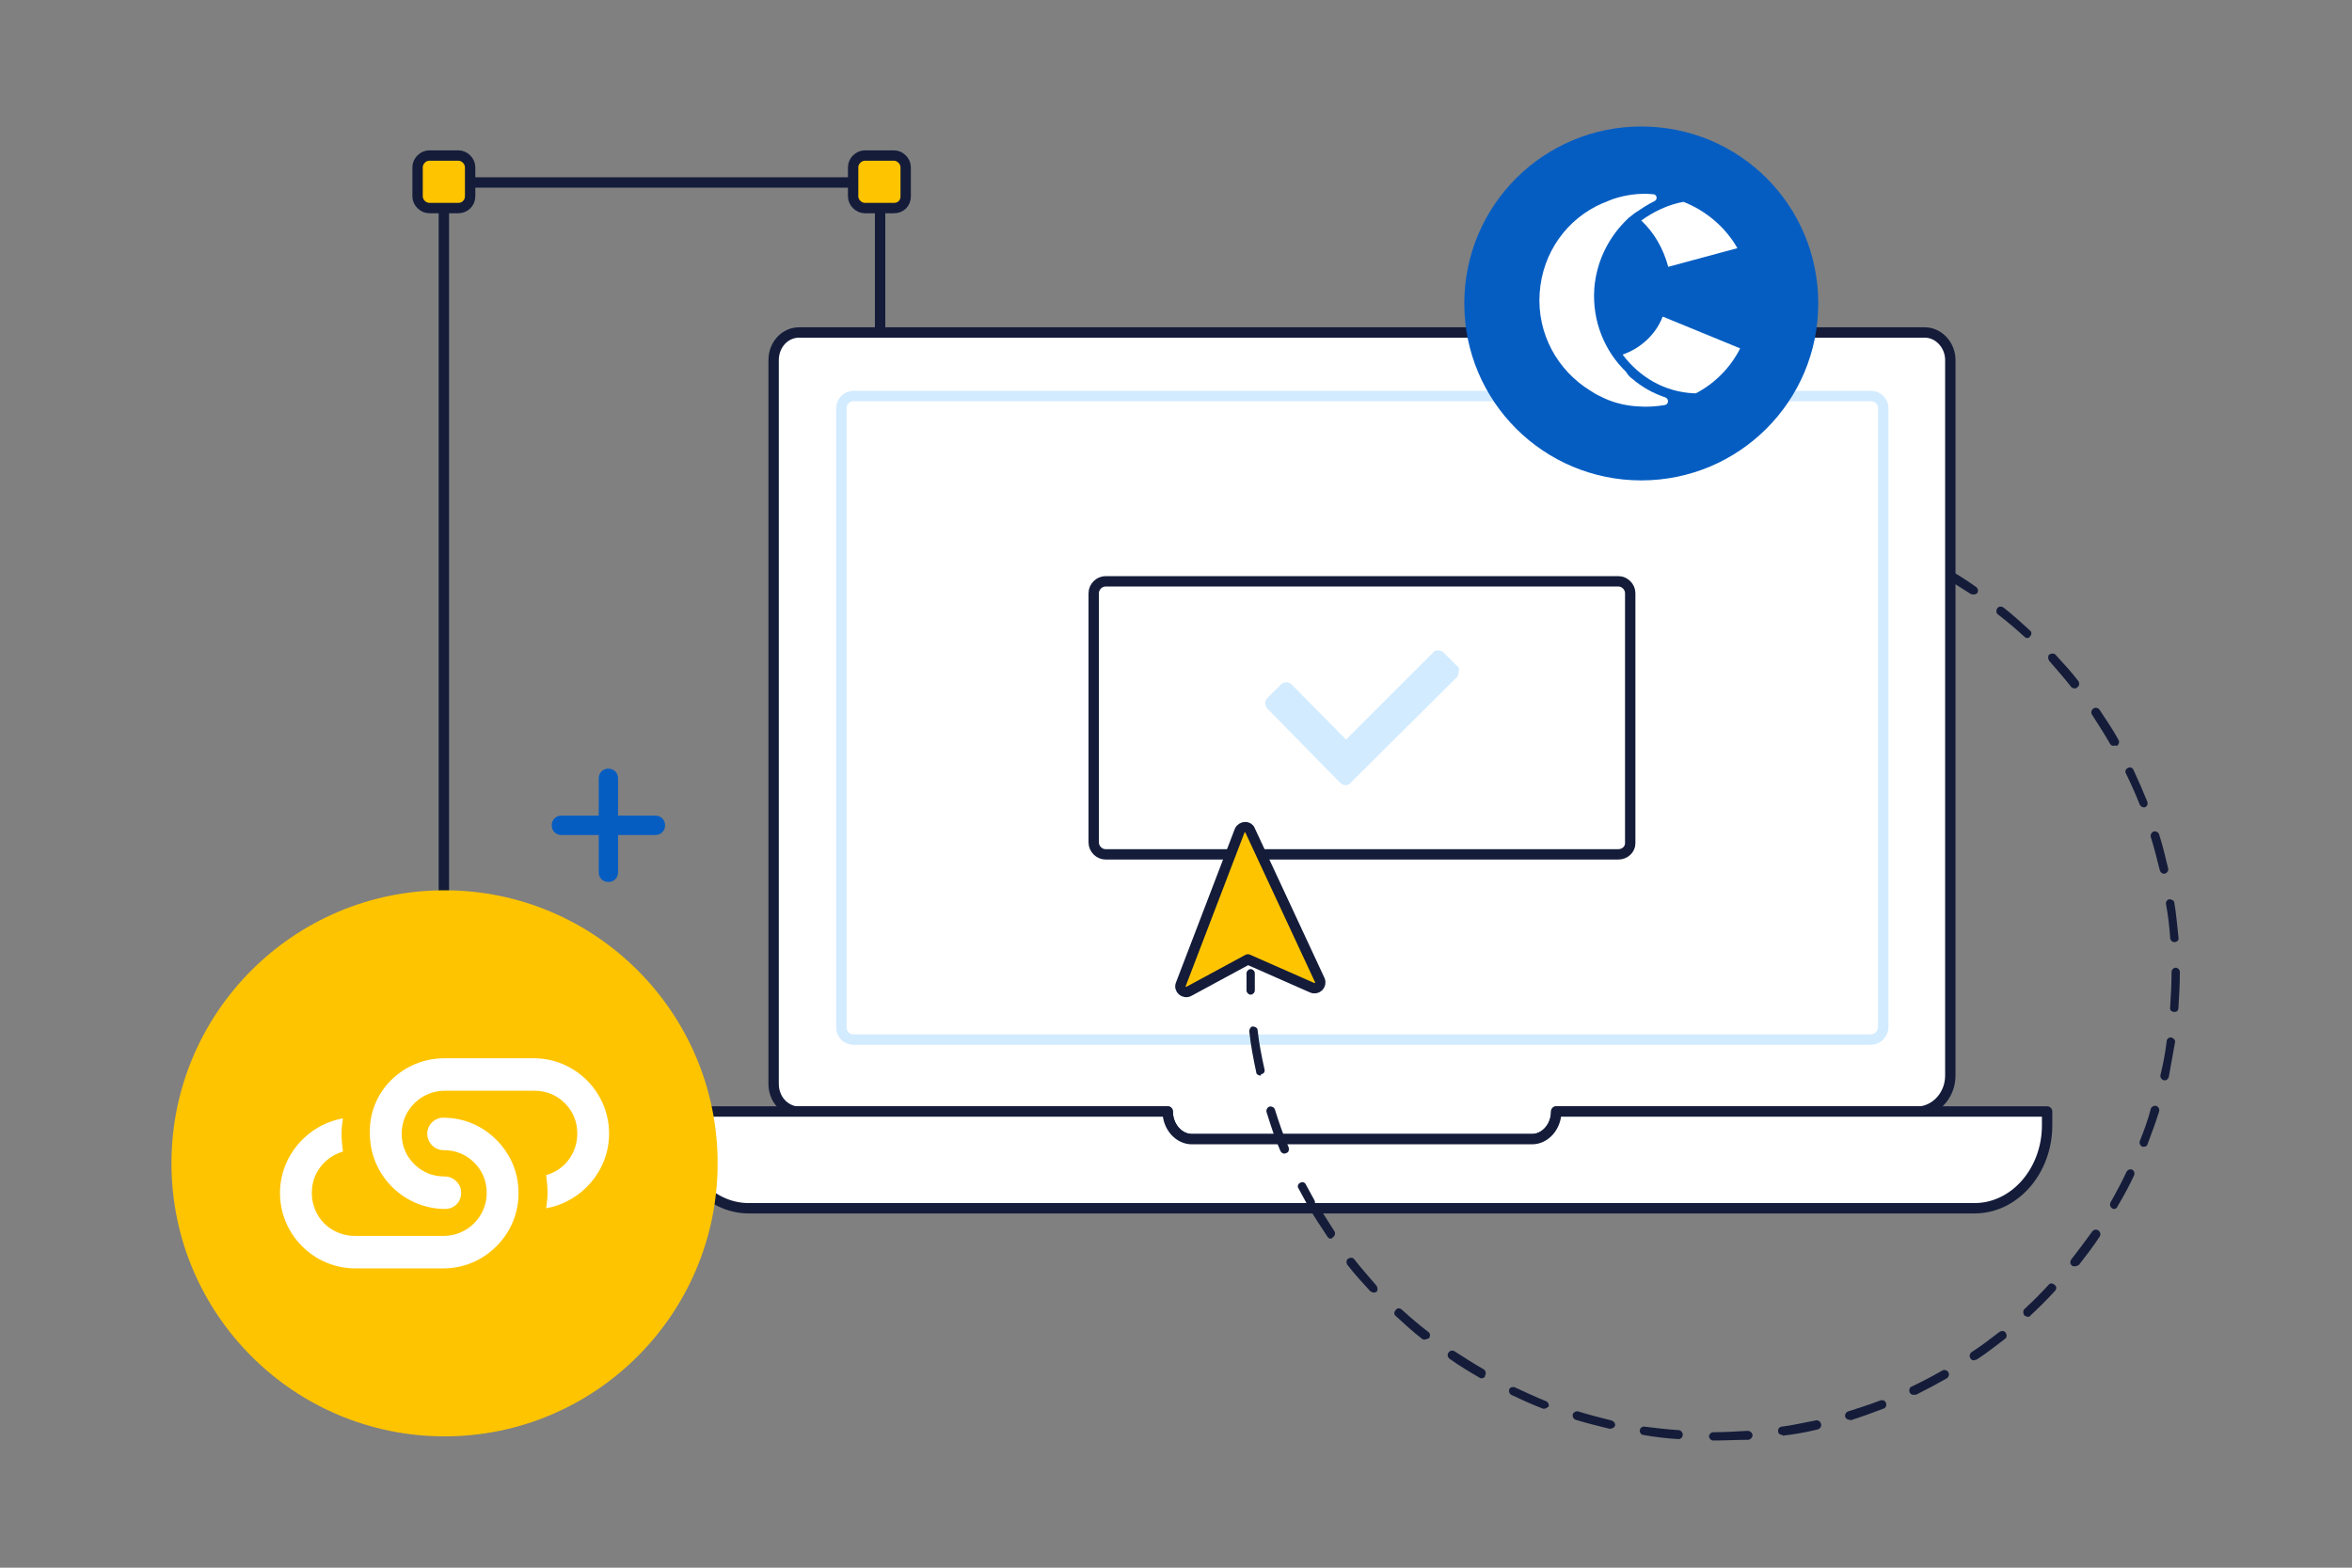 <?xml version="1.0" encoding="utf-8"?>
<!-- Generator: Adobe Illustrator 26.4.0, SVG Export Plug-In . SVG Version: 6.00 Build 0)  -->
<svg version="1.1" id="Laag_1" xmlns="http://www.w3.org/2000/svg" xmlns:xlink="http://www.w3.org/1999/xlink" x="0px" y="0px"
	 viewBox="0 0 340.2 226.8" style="enable-background:new 0 0 340.2 226.8;" xml:space="preserve">
<rect x="0" y="0" width="340.2" height="226.8" fill="#808080" stroke="none"/>
<style type="text/css">
	.st0{fill:#141C3A;}
	.st1{fill:none;stroke:#141C3A;stroke-width:1.5;stroke-linecap:round;stroke-linejoin:round;stroke-miterlimit:10;}
	.st2{fill:#FFFFFF;stroke:#141C3A;stroke-width:1.5;stroke-linecap:round;stroke-linejoin:round;stroke-miterlimit:10;}
	.st3{fill:#FFFFFF;stroke:#D2EBFF;stroke-width:1.5;stroke-linecap:round;stroke-linejoin:round;stroke-miterlimit:10;}
	.st4{fill:#FFC400;}
	.st5{fill:#055DC2;}
	.st6{fill:#FFFFFF;}
	.st7{fill:#FFC400;stroke:#141C3A;stroke-width:1.5;stroke-linecap:round;stroke-linejoin:round;stroke-miterlimit:10;}
	.st8{fill:#D2EBFF;}
</style>
<g>
	<path class="st0" d="M247.8,208.4c-0.3,0-0.6-0.3-0.6-0.6c0-0.3,0.3-0.6,0.6-0.6c1.7,0,3.3-0.1,5-0.2c0.3,0,0.6,0.2,0.7,0.6
		c0,0.3-0.2,0.6-0.6,0.7C251.2,208.3,249.5,208.4,247.8,208.4z M242.8,208.2C242.8,208.2,242.8,208.2,242.8,208.2
		c-1.7-0.1-3.4-0.3-5.1-0.6c-0.3,0-0.6-0.4-0.5-0.7c0-0.3,0.4-0.6,0.7-0.5c1.6,0.2,3.3,0.4,4.9,0.5c0.3,0,0.6,0.3,0.6,0.7
		C243.4,207.9,243.1,208.2,242.8,208.2z M257.8,207.6c-0.3,0-0.6-0.2-0.6-0.5c-0.1-0.3,0.2-0.7,0.5-0.7c1.6-0.2,3.3-0.6,4.9-0.9
		c0.3-0.1,0.7,0.1,0.8,0.5c0.1,0.3-0.1,0.7-0.5,0.8c-1.6,0.4-3.3,0.7-5,0.9C257.8,207.6,257.8,207.6,257.8,207.6z M232.9,206.7
		c0,0-0.1,0-0.1,0c-1.6-0.4-3.3-0.8-4.9-1.3c-0.3-0.1-0.5-0.5-0.4-0.8c0.1-0.3,0.5-0.5,0.8-0.4c1.6,0.5,3.2,0.9,4.8,1.3
		c0.3,0.1,0.6,0.4,0.5,0.8C233.5,206.5,233.2,206.7,232.9,206.7z M267.5,205.4c-0.3,0-0.5-0.2-0.6-0.4c-0.1-0.3,0.1-0.7,0.4-0.8
		c1.6-0.5,3.1-1,4.7-1.6c0.3-0.1,0.7,0,0.8,0.4c0.1,0.3,0,0.7-0.4,0.8c-1.6,0.6-3.2,1.2-4.8,1.7
		C267.7,205.4,267.6,205.4,267.5,205.4z M223.4,203.8c-0.1,0-0.2,0-0.2,0c-1.6-0.6-3.1-1.3-4.6-2c-0.3-0.2-0.4-0.5-0.3-0.8
		c0.1-0.3,0.5-0.4,0.8-0.3c1.5,0.7,3,1.4,4.5,2c0.3,0.1,0.5,0.5,0.4,0.8C223.8,203.6,223.6,203.8,223.4,203.8z M276.8,201.8
		c-0.2,0-0.5-0.1-0.6-0.4c-0.1-0.3,0-0.7,0.3-0.8c1.5-0.7,3-1.5,4.4-2.3c0.3-0.2,0.7-0.1,0.9,0.2c0.2,0.3,0.1,0.7-0.2,0.9
		c-1.4,0.8-2.9,1.6-4.5,2.4C277,201.7,276.9,201.8,276.8,201.8z M214.3,199.4c-0.1,0-0.2,0-0.3-0.1c-1.4-0.8-2.9-1.7-4.3-2.7
		c-0.3-0.2-0.4-0.6-0.2-0.9s0.6-0.4,0.9-0.2c1.4,0.9,2.8,1.8,4.2,2.6c0.3,0.2,0.4,0.6,0.2,0.9C214.8,199.3,214.5,199.4,214.3,199.4z
		 M285.5,196.8c-0.2,0-0.4-0.1-0.5-0.3c-0.2-0.3-0.1-0.7,0.2-0.9c1.4-0.9,2.7-1.9,4-2.9c0.3-0.2,0.7-0.2,0.9,0.1
		c0.2,0.3,0.2,0.7-0.1,0.9c-1.3,1-2.7,2.1-4.1,3C285.7,196.7,285.6,196.8,285.5,196.8z M206.1,193.8c-0.1,0-0.3,0-0.4-0.1
		c-1.3-1-2.6-2.2-3.8-3.3c-0.3-0.2-0.3-0.6,0-0.9c0.2-0.3,0.6-0.3,0.9,0c1.2,1.1,2.5,2.2,3.8,3.2c0.3,0.2,0.3,0.6,0.1,0.9
		C206.4,193.7,206.2,193.8,206.1,193.8z M293.3,190.5c-0.2,0-0.3-0.1-0.5-0.2c-0.2-0.3-0.2-0.7,0-0.9c1.2-1.1,2.4-2.3,3.5-3.5
		c0.2-0.3,0.6-0.3,0.9,0c0.3,0.2,0.3,0.6,0,0.9c-1.1,1.2-2.3,2.4-3.6,3.6C293.6,190.5,293.5,190.5,293.3,190.5z M198.7,187
		c-0.2,0-0.3-0.1-0.5-0.2c-1.1-1.2-2.3-2.5-3.3-3.8c-0.2-0.3-0.2-0.7,0.1-0.9c0.3-0.2,0.7-0.2,0.9,0.1c1,1.3,2.1,2.5,3.2,3.8
		c0.2,0.3,0.2,0.7,0,0.9C199,186.9,198.9,187,198.7,187z M300.1,183.2c-0.1,0-0.3,0-0.4-0.1c-0.3-0.2-0.3-0.6-0.1-0.9
		c1-1.3,2-2.6,3-4c0.2-0.3,0.6-0.4,0.9-0.2c0.3,0.2,0.4,0.6,0.2,0.9c-0.9,1.4-2,2.8-3,4.1C300.5,183.1,300.3,183.2,300.1,183.2z
		 M192.5,179.2c-0.2,0-0.4-0.1-0.5-0.3c-0.9-1.4-1.9-2.8-2.7-4.3c-0.2-0.3-0.1-0.7,0.2-0.9c0.3-0.2,0.7-0.1,0.9,0.2
		c0.8,1.4,1.7,2.8,2.6,4.2c0.2,0.3,0.1,0.7-0.2,0.9C192.7,179.1,192.6,179.2,192.5,179.2z M305.8,174.9c-0.1,0-0.2,0-0.3-0.1
		c-0.3-0.2-0.4-0.6-0.2-0.9c0.8-1.4,1.6-2.9,2.3-4.4c0.2-0.3,0.5-0.4,0.8-0.3c0.3,0.2,0.4,0.5,0.3,0.8c-0.7,1.5-1.5,3-2.4,4.5
		C306.2,174.8,306,174.9,305.8,174.9z M187.5,170.5c-0.2,0-0.5-0.1-0.6-0.4c-0.7-1.5-1.4-3.1-2-4.6c-0.1-0.3,0-0.7,0.4-0.8
		c0.3-0.1,0.7,0,0.8,0.4c0.6,1.5,1.3,3.1,2,4.5c0.2,0.3,0,0.7-0.3,0.8C187.6,170.5,187.6,170.5,187.5,170.5z M310.1,165.9
		c-0.1,0-0.2,0-0.2,0c-0.3-0.1-0.5-0.5-0.4-0.8c0.6-1.5,1.2-3.1,1.6-4.7c0.1-0.3,0.5-0.5,0.8-0.4c0.3,0.1,0.5,0.5,0.4,0.8
		c-0.5,1.6-1.1,3.2-1.7,4.8C310.6,165.7,310.4,165.9,310.1,165.9z M183.8,161.2c-0.3,0-0.5-0.2-0.6-0.4c-0.5-1.6-0.9-3.2-1.3-4.9
		c-0.1-0.3,0.1-0.7,0.5-0.8c0.3-0.1,0.7,0.1,0.8,0.5c0.4,1.6,0.8,3.2,1.3,4.8c0.1,0.3-0.1,0.7-0.4,0.8
		C183.9,161.2,183.9,161.2,183.8,161.2z M313.1,156.3c0,0-0.1,0-0.1,0c-0.3-0.1-0.6-0.4-0.5-0.8c0.4-1.6,0.7-3.2,0.9-4.9
		c0-0.3,0.4-0.6,0.7-0.5c0.3,0.1,0.6,0.4,0.5,0.7c-0.3,1.7-0.6,3.3-0.9,5C313.6,156.1,313.4,156.3,313.1,156.3z M181.6,151.5
		c-0.3,0-0.6-0.2-0.6-0.5c-0.3-1.7-0.4-3.4-0.6-5c0-0.3,0.2-0.6,0.6-0.7c0.3,0,0.6,0.2,0.7,0.6c0.1,1.6,0.3,3.3,0.6,4.9
		C182.2,151.1,182,151.4,181.6,151.5C181.6,151.5,181.6,151.5,181.6,151.5z M314.5,146.4C314.5,146.4,314.5,146.4,314.5,146.4
		c-0.4,0-0.7-0.3-0.6-0.7c0.1-1.6,0.2-3.3,0.2-5v-0.1c0-0.3,0.3-0.6,0.6-0.6c0.3,0,0.6,0.3,0.6,0.6v0.1c0,1.7-0.1,3.4-0.2,5
		C315.1,146.2,314.9,146.4,314.5,146.4z M180.8,141.5c-0.3,0-0.6-0.2-0.6-0.6h0.6l-0.6-0.1c0-1.7,0.1-3.3,0.2-5
		c0-0.3,0.3-0.6,0.7-0.6c0.3,0,0.6,0.3,0.6,0.7c-0.1,1.6-0.2,3.3-0.2,4.9C181.5,141.1,181.2,141.5,180.8,141.5z M314.5,136.3
		c-0.3,0-0.6-0.3-0.6-0.6c-0.1-1.6-0.3-3.3-0.6-4.9c-0.1-0.3,0.2-0.7,0.5-0.7c0.3,0,0.7,0.2,0.7,0.5c0.3,1.7,0.4,3.3,0.6,5
		C315.2,136,314.9,136.3,314.5,136.3C314.6,136.3,314.5,136.3,314.5,136.3z M181.6,131.5C181.5,131.5,181.5,131.5,181.6,131.5
		c-0.4-0.1-0.7-0.4-0.6-0.7c0.2-1.7,0.6-3.3,0.9-5c0.1-0.3,0.4-0.6,0.8-0.5c0.3,0.1,0.6,0.4,0.5,0.8c-0.4,1.6-0.7,3.2-0.9,4.9
		C182.1,131.3,181.9,131.5,181.6,131.5z M313,126.4c-0.3,0-0.5-0.2-0.6-0.5c-0.4-1.6-0.8-3.2-1.3-4.8c-0.1-0.3,0.1-0.7,0.4-0.8
		c0.3-0.1,0.7,0.1,0.8,0.4c0.5,1.6,0.9,3.2,1.3,4.9c0.1,0.3-0.1,0.7-0.5,0.8C313.1,126.4,313.1,126.4,313,126.4z M183.8,121.8
		c-0.1,0-0.1,0-0.2,0c-0.3-0.1-0.5-0.5-0.4-0.8c0.5-1.6,1.1-3.2,1.7-4.8c0.1-0.3,0.5-0.5,0.8-0.4c0.3,0.1,0.5,0.5,0.4,0.8
		c-0.6,1.5-1.1,3.1-1.6,4.7C184.3,121.6,184,121.8,183.8,121.8z M310.1,116.8c-0.3,0-0.5-0.2-0.6-0.4c-0.6-1.5-1.3-3.1-2-4.5
		c-0.2-0.3,0-0.7,0.3-0.8c0.3-0.2,0.7,0,0.8,0.3c0.7,1.5,1.4,3.1,2,4.6c0.1,0.3,0,0.7-0.4,0.8C310.2,116.8,310.1,116.8,310.1,116.8z
		 M187.4,112.5c-0.1,0-0.2,0-0.3-0.1c-0.3-0.2-0.4-0.5-0.3-0.8c0.7-1.5,1.5-3,2.4-4.5c0.2-0.3,0.6-0.4,0.9-0.2
		c0.3,0.2,0.4,0.6,0.2,0.9c-0.8,1.4-1.6,2.9-2.3,4.4C187.9,112.3,187.6,112.5,187.4,112.5z M305.7,107.9c-0.2,0-0.4-0.1-0.5-0.3
		c-0.8-1.4-1.7-2.8-2.6-4.2c-0.2-0.3-0.1-0.7,0.2-0.9c0.3-0.2,0.7-0.1,0.9,0.2c0.9,1.4,1.9,2.8,2.7,4.3c0.2,0.3,0.1,0.7-0.2,0.9
		C305.9,107.8,305.8,107.9,305.7,107.9z M192.4,103.8c-0.1,0-0.2,0-0.4-0.1c-0.3-0.2-0.4-0.6-0.2-0.9c0.9-1.4,2-2.8,3-4.1
		c0.2-0.3,0.6-0.3,0.9-0.1s0.3,0.6,0.1,0.9c-1,1.3-2,2.6-2.9,4C192.8,103.7,192.6,103.8,192.4,103.8z M300.1,99.6
		c-0.2,0-0.4-0.1-0.5-0.2c-1-1.3-2.1-2.5-3.2-3.8c-0.2-0.3-0.2-0.7,0-0.9c0.3-0.2,0.7-0.2,0.9,0c1.1,1.2,2.3,2.5,3.3,3.8
		c0.2,0.3,0.2,0.7-0.1,0.9C300.3,99.6,300.2,99.6,300.1,99.6z M198.6,96c-0.2,0-0.3-0.1-0.4-0.2c-0.3-0.2-0.3-0.6,0-0.9
		c1.1-1.2,2.3-2.4,3.6-3.6c0.3-0.2,0.7-0.2,0.9,0c0.2,0.3,0.2,0.7,0,0.9c-1.2,1.1-2.4,2.3-3.5,3.5C199,95.9,198.8,96,198.6,96z
		 M293.2,92.3c-0.2,0-0.3-0.1-0.4-0.2c-1.2-1.1-2.5-2.2-3.8-3.2c-0.3-0.2-0.3-0.6-0.1-0.9c0.2-0.3,0.6-0.3,0.9-0.1
		c1.3,1,2.6,2.2,3.8,3.3c0.3,0.2,0.3,0.6,0,0.9C293.6,92.2,293.4,92.3,293.2,92.3z M206,89.1c-0.2,0-0.4-0.1-0.5-0.2
		c-0.2-0.3-0.2-0.7,0.1-0.9c1.3-1,2.7-2.1,4.1-3c0.3-0.2,0.7-0.1,0.9,0.2c0.2,0.3,0.1,0.7-0.2,0.9c-1.4,0.9-2.7,1.9-4,2.9
		C206.2,89.1,206.1,89.1,206,89.1z M285.4,86c-0.1,0-0.2,0-0.4-0.1c-1.4-0.9-2.8-1.8-4.2-2.6c-0.3-0.2-0.4-0.6-0.2-0.9
		c0.2-0.3,0.6-0.4,0.9-0.2c1.5,0.8,2.9,1.7,4.3,2.7c0.3,0.2,0.4,0.6,0.2,0.9C285.8,86,285.6,86,285.4,86z M214.2,83.5
		c-0.2,0-0.4-0.1-0.5-0.3c-0.2-0.3-0.1-0.7,0.2-0.9c1.5-0.8,3-1.6,4.5-2.4c0.3-0.2,0.7,0,0.8,0.3s0,0.7-0.3,0.8
		c-1.5,0.7-2.9,1.5-4.4,2.3C214.4,83.5,214.3,83.5,214.2,83.5z M276.7,81.1c-0.1,0-0.2,0-0.3-0.1c-1.5-0.7-3-1.4-4.5-2
		c-0.3-0.1-0.5-0.5-0.4-0.8c0.1-0.3,0.5-0.5,0.8-0.4c1.6,0.6,3.1,1.3,4.6,2c0.3,0.2,0.4,0.5,0.3,0.8C277.2,80.9,277,81.1,276.7,81.1
		z M223.2,79.1c-0.3,0-0.5-0.2-0.6-0.4c-0.1-0.3,0-0.7,0.4-0.8c1.6-0.6,3.2-1.2,4.8-1.7c0.3-0.1,0.7,0.1,0.8,0.4
		c0.1,0.3-0.1,0.7-0.4,0.8c-1.6,0.5-3.1,1-4.7,1.6C223.4,79.1,223.3,79.1,223.2,79.1z M267.4,77.4c-0.1,0-0.1,0-0.2,0
		c-1.6-0.5-3.2-0.9-4.8-1.3c-0.3-0.1-0.6-0.4-0.5-0.8c0.1-0.3,0.4-0.6,0.8-0.5c1.6,0.4,3.3,0.8,4.9,1.3c0.3,0.1,0.5,0.5,0.4,0.8
		C267.9,77.2,267.7,77.4,267.4,77.4z M232.8,76.2c-0.3,0-0.5-0.2-0.6-0.5c-0.1-0.3,0.1-0.7,0.5-0.8c1.6-0.4,3.3-0.7,5-0.9
		c0.3-0.1,0.7,0.2,0.7,0.5c0,0.3-0.2,0.7-0.5,0.7c-1.6,0.2-3.3,0.6-4.9,0.9C232.9,76.2,232.8,76.2,232.8,76.2z M257.6,75.2
		C257.6,75.2,257.6,75.2,257.6,75.2c-1.7-0.3-3.4-0.4-5-0.6c-0.3,0-0.6-0.3-0.6-0.7c0-0.3,0.3-0.6,0.7-0.6c1.7,0.1,3.4,0.3,5,0.6
		c0.3,0.1,0.6,0.4,0.5,0.7C258.2,75,257.9,75.2,257.6,75.2z M242.7,74.7c-0.3,0-0.6-0.3-0.6-0.6c0-0.3,0.2-0.6,0.6-0.7
		c1.7-0.1,3.4-0.2,5-0.2c0.3,0,0.6,0.3,0.6,0.6c0,0.3-0.3,0.6-0.6,0.6C246,74.5,244.3,74.6,242.7,74.7
		C242.7,74.7,242.7,74.7,242.7,74.7z"/>
	<path class="st1" d="M64.2,157.5V26.4h63.1v21.5"/>
	<path class="st2" d="M115.1,160.8h53.8c0,2.2,1.6,4,3.5,4h49.2c1.9,0,3.5-1.8,3.5-4h52.7c2.4-0.3,4.3-2.5,4.3-5.2V52.1
		c0-2.2-1.7-4-3.7-4H115.6c-2.1,0-3.7,1.8-3.7,4v104.7C111.9,158.9,113.3,160.5,115.1,160.8z"/>
	<path class="st2" d="M225.1,160.8c0,2.2-1.6,4-3.5,4h-49.2c-1.9,0-3.5-1.8-3.5-4H97.8v2c0,6.6,4.7,12,10.5,12h177.3
		c5.8,0,10.5-5.4,10.5-12v-2H225.1z"/>
	<path class="st3" d="M270.6,150.4H123.4c-0.9,0-1.7-0.8-1.7-1.7V59c0-0.9,0.8-1.7,1.7-1.7h147.3c0.9,0,1.7,0.8,1.7,1.7v89.7
		C272.3,149.6,271.6,150.4,270.6,150.4z"/>
	<path class="st4" d="M64.3,207.8c21.8,0,39.5-17.7,39.5-39.5s-17.7-39.5-39.5-39.5s-39.5,17.7-39.5,39.5S42.5,207.8,64.3,207.8z"/>
	<path class="st5" d="M237.4,69.5c14.1,0,25.6-11.4,25.6-25.6s-11.4-25.6-25.6-25.6c-14.1,0-25.6,11.4-25.6,25.6
		S223.3,69.5,237.4,69.5z"/>
	<path class="st6" d="M236.1,54.8c1.4,1.2,3,2.1,4.8,2.7c0.5,0.2,0.5,1-0.1,1.1c-1.2,0.2-2.5,0.3-3.8,0.2c-2-0.1-3.9-0.6-5.6-1.5
		c-0.5-0.2-0.9-0.5-1.4-0.8c-4.7-2.9-7.7-8.2-7.3-14.1c0.4-5.9,4-10.8,9.1-13c0.5-0.2,1-0.4,1.5-0.6c1.8-0.6,3.8-0.9,5.8-0.7
		c0,0,0,0,0,0c0.6,0,0.7,0.8,0.2,1c-1,0.5-1.9,1.1-2.8,1.7c-0.3,0.2-0.6,0.5-0.9,0.7c-2.8,2.6-4.7,6.2-5,10.3c-0.3,4.7,1.5,9,4.6,12
		C235.5,54.3,235.8,54.6,236.1,54.8z"/>
	<path class="st6" d="M241.3,38.6l10-2.7c-1.7-3-4.5-5.4-7.8-6.7c-2.2,0.4-4.3,1.4-6.1,2.7C239.3,33.7,240.6,36,241.3,38.6z"/>
	<path class="st6" d="M251.7,50.4l-11.2-4.6c-1,2.6-3.2,4.6-5.8,5.5c2.4,3.2,6,5.4,10.3,5.6c0.1,0,0.2,0,0.3,0
		C248,55.5,250.3,53.2,251.7,50.4z"/>
	<path class="st7" d="M66.3,30.1h-4.2c-0.9,0-1.7-0.8-1.7-1.7v-4.2c0-0.9,0.8-1.7,1.7-1.7h4.2c0.9,0,1.7,0.8,1.7,1.7v4.2
		C68,29.4,67.2,30.1,66.3,30.1z"/>
	<path class="st7" d="M129.3,30.1h-4.2c-0.9,0-1.7-0.8-1.7-1.7v-4.2c0-0.9,0.8-1.7,1.7-1.7h4.2c0.9,0,1.7,0.8,1.7,1.7v4.2
		C131,29.4,130.3,30.1,129.3,30.1z"/>
	<path class="st2" d="M234.1,123.6h-74.2c-0.9,0-1.7-0.8-1.7-1.7V85.8c0-0.9,0.8-1.7,1.7-1.7h74.2c0.9,0,1.7,0.8,1.7,1.7V122
		C235.8,122.9,235,123.6,234.1,123.6z"/>
	<path class="st8" d="M210.7,96.3l-1.9-1.9c-0.2-0.2-0.5-0.3-0.8-0.3c-0.3,0-0.6,0.1-0.8,0.4L194.7,107l-7.8-7.9
		c-0.2-0.2-0.5-0.4-0.8-0.4c-0.3,0-0.6,0.1-0.8,0.3l-1.9,1.9c-0.2,0.2-0.4,0.5-0.4,0.8c0,0.3,0.1,0.6,0.3,0.8l10.5,10.7
		c0.2,0.2,0.5,0.4,0.8,0.4c0.3,0,0.6-0.1,0.8-0.4L210.7,98c0.2-0.2,0.3-0.5,0.3-0.8C211.1,96.8,211,96.5,210.7,96.3z"/>
	<path class="st5" d="M94.8,118h-5.4v-5.4c0-0.8-0.6-1.4-1.4-1.4c-0.8,0-1.4,0.6-1.4,1.4v5.4h-5.4c-0.8,0-1.4,0.6-1.4,1.4
		c0,0.8,0.6,1.4,1.4,1.4h5.4v5.4c0,0.8,0.6,1.4,1.4,1.4c0.8,0,1.4-0.6,1.4-1.4v-5.4h5.4c0.8,0,1.4-0.6,1.4-1.4
		C96.2,118.6,95.6,118,94.8,118z"/>
	<path class="st0" d="M189.5,174.4c-0.2,0-0.4-0.1-0.5-0.3c-0.4-0.7-0.8-1.5-1.2-2.2c-0.2-0.3,0-0.7,0.3-0.8c0.3-0.2,0.7,0,0.8,0.3
		c0.4,0.7,0.8,1.5,1.2,2.2c0.2,0.3,0.1,0.7-0.2,0.9C189.7,174.4,189.6,174.4,189.5,174.4z"/>
	<path class="st0" d="M185.8,166.9c-0.3,0-0.5-0.2-0.6-0.4c-0.8-1.8-1.4-3.7-2-5.6c-0.1-0.3,0.1-0.7,0.4-0.8
		c0.3-0.1,0.7,0.1,0.8,0.4c0.6,1.9,1.2,3.7,2,5.5c0.1,0.3,0,0.7-0.3,0.8C186,166.8,185.9,166.9,185.8,166.9z M182.3,155.6
		c-0.3,0-0.6-0.2-0.6-0.5c-0.4-1.9-0.8-3.9-1-5.9c0-0.3,0.2-0.7,0.5-0.7c0.3,0,0.7,0.2,0.7,0.5c0.2,1.9,0.6,3.9,1,5.7
		c0.1,0.3-0.1,0.7-0.5,0.7C182.4,155.6,182.4,155.6,182.3,155.6z"/>
	<path class="st0" d="M180.9,143.9c-0.3,0-0.6-0.3-0.6-0.6c0-0.8,0-1.7,0-2.5c0-0.3,0.3-0.6,0.6-0.6c0.3,0,0.6,0.3,0.6,0.6
		c0,0.8,0,1.7,0,2.5C181.5,143.6,181.2,143.9,180.9,143.9C180.9,143.9,180.9,143.9,180.9,143.9z"/>
	<path class="st7" d="M179.3,120.2l-8.5,22.2c-0.3,0.7,0.5,1.4,1.2,1l8.5-4.6l9.3,4.1c0.7,0.3,1.4-0.4,1.1-1.1l-10.1-21.7
		C180.6,119.5,179.6,119.5,179.3,120.2z"/>
	<path class="st6" d="M64.3,153.1h12.9c6,0,10.9,4.9,10.9,10.9c0,5.4-4,9.9-9.1,10.8c0.1-0.7,0.2-1.5,0.2-2.2c0-0.9-0.1-1.7-0.2-2.6
		c2.6-0.7,4.5-3.1,4.5-6c0-1.7-0.6-3.2-1.8-4.4c-1.2-1.2-2.7-1.8-4.4-1.8H64.3c-3.4,0-6.2,2.8-6.2,6.2c0,1.7,0.6,3.2,1.8,4.4
		c1.2,1.2,2.7,1.8,4.4,1.8c0.6,0,1.2,0.2,1.7,0.7s0.7,1,0.7,1.7c0,1.3-1,2.3-2.3,2.3c-6,0-10.9-4.9-10.9-10.9
		C53.3,158,58.2,153.1,64.3,153.1z M51.4,183.5c-6,0-10.9-4.9-10.9-10.9c0-5.4,4-9.9,9.1-10.8c-0.1,0.7-0.2,1.4-0.2,2.2
		c0,0.9,0.1,1.7,0.2,2.6c-1,0.3-1.9,0.8-2.7,1.6c-1.2,1.2-1.8,2.7-1.8,4.4c0,1.7,0.7,3.3,1.8,4.4c1.1,1.1,2.7,1.8,4.4,1.8h12.9
		c3.4,0,6.2-2.8,6.2-6.2c0-1.7-0.6-3.2-1.8-4.4c-1.2-1.2-2.7-1.8-4.4-1.8c-0.6,0-1.2-0.2-1.7-0.7c-0.4-0.4-0.7-1-0.7-1.7
		c0-1.3,1.1-2.3,2.3-2.3c2.9,0,5.6,1.1,7.7,3.2c2.1,2.1,3.2,4.8,3.2,7.7c0,2.9-1.1,5.6-3.2,7.7c-2.1,2.1-4.8,3.2-7.7,3.2L51.4,183.5
		z"/>
</g>
</svg>
